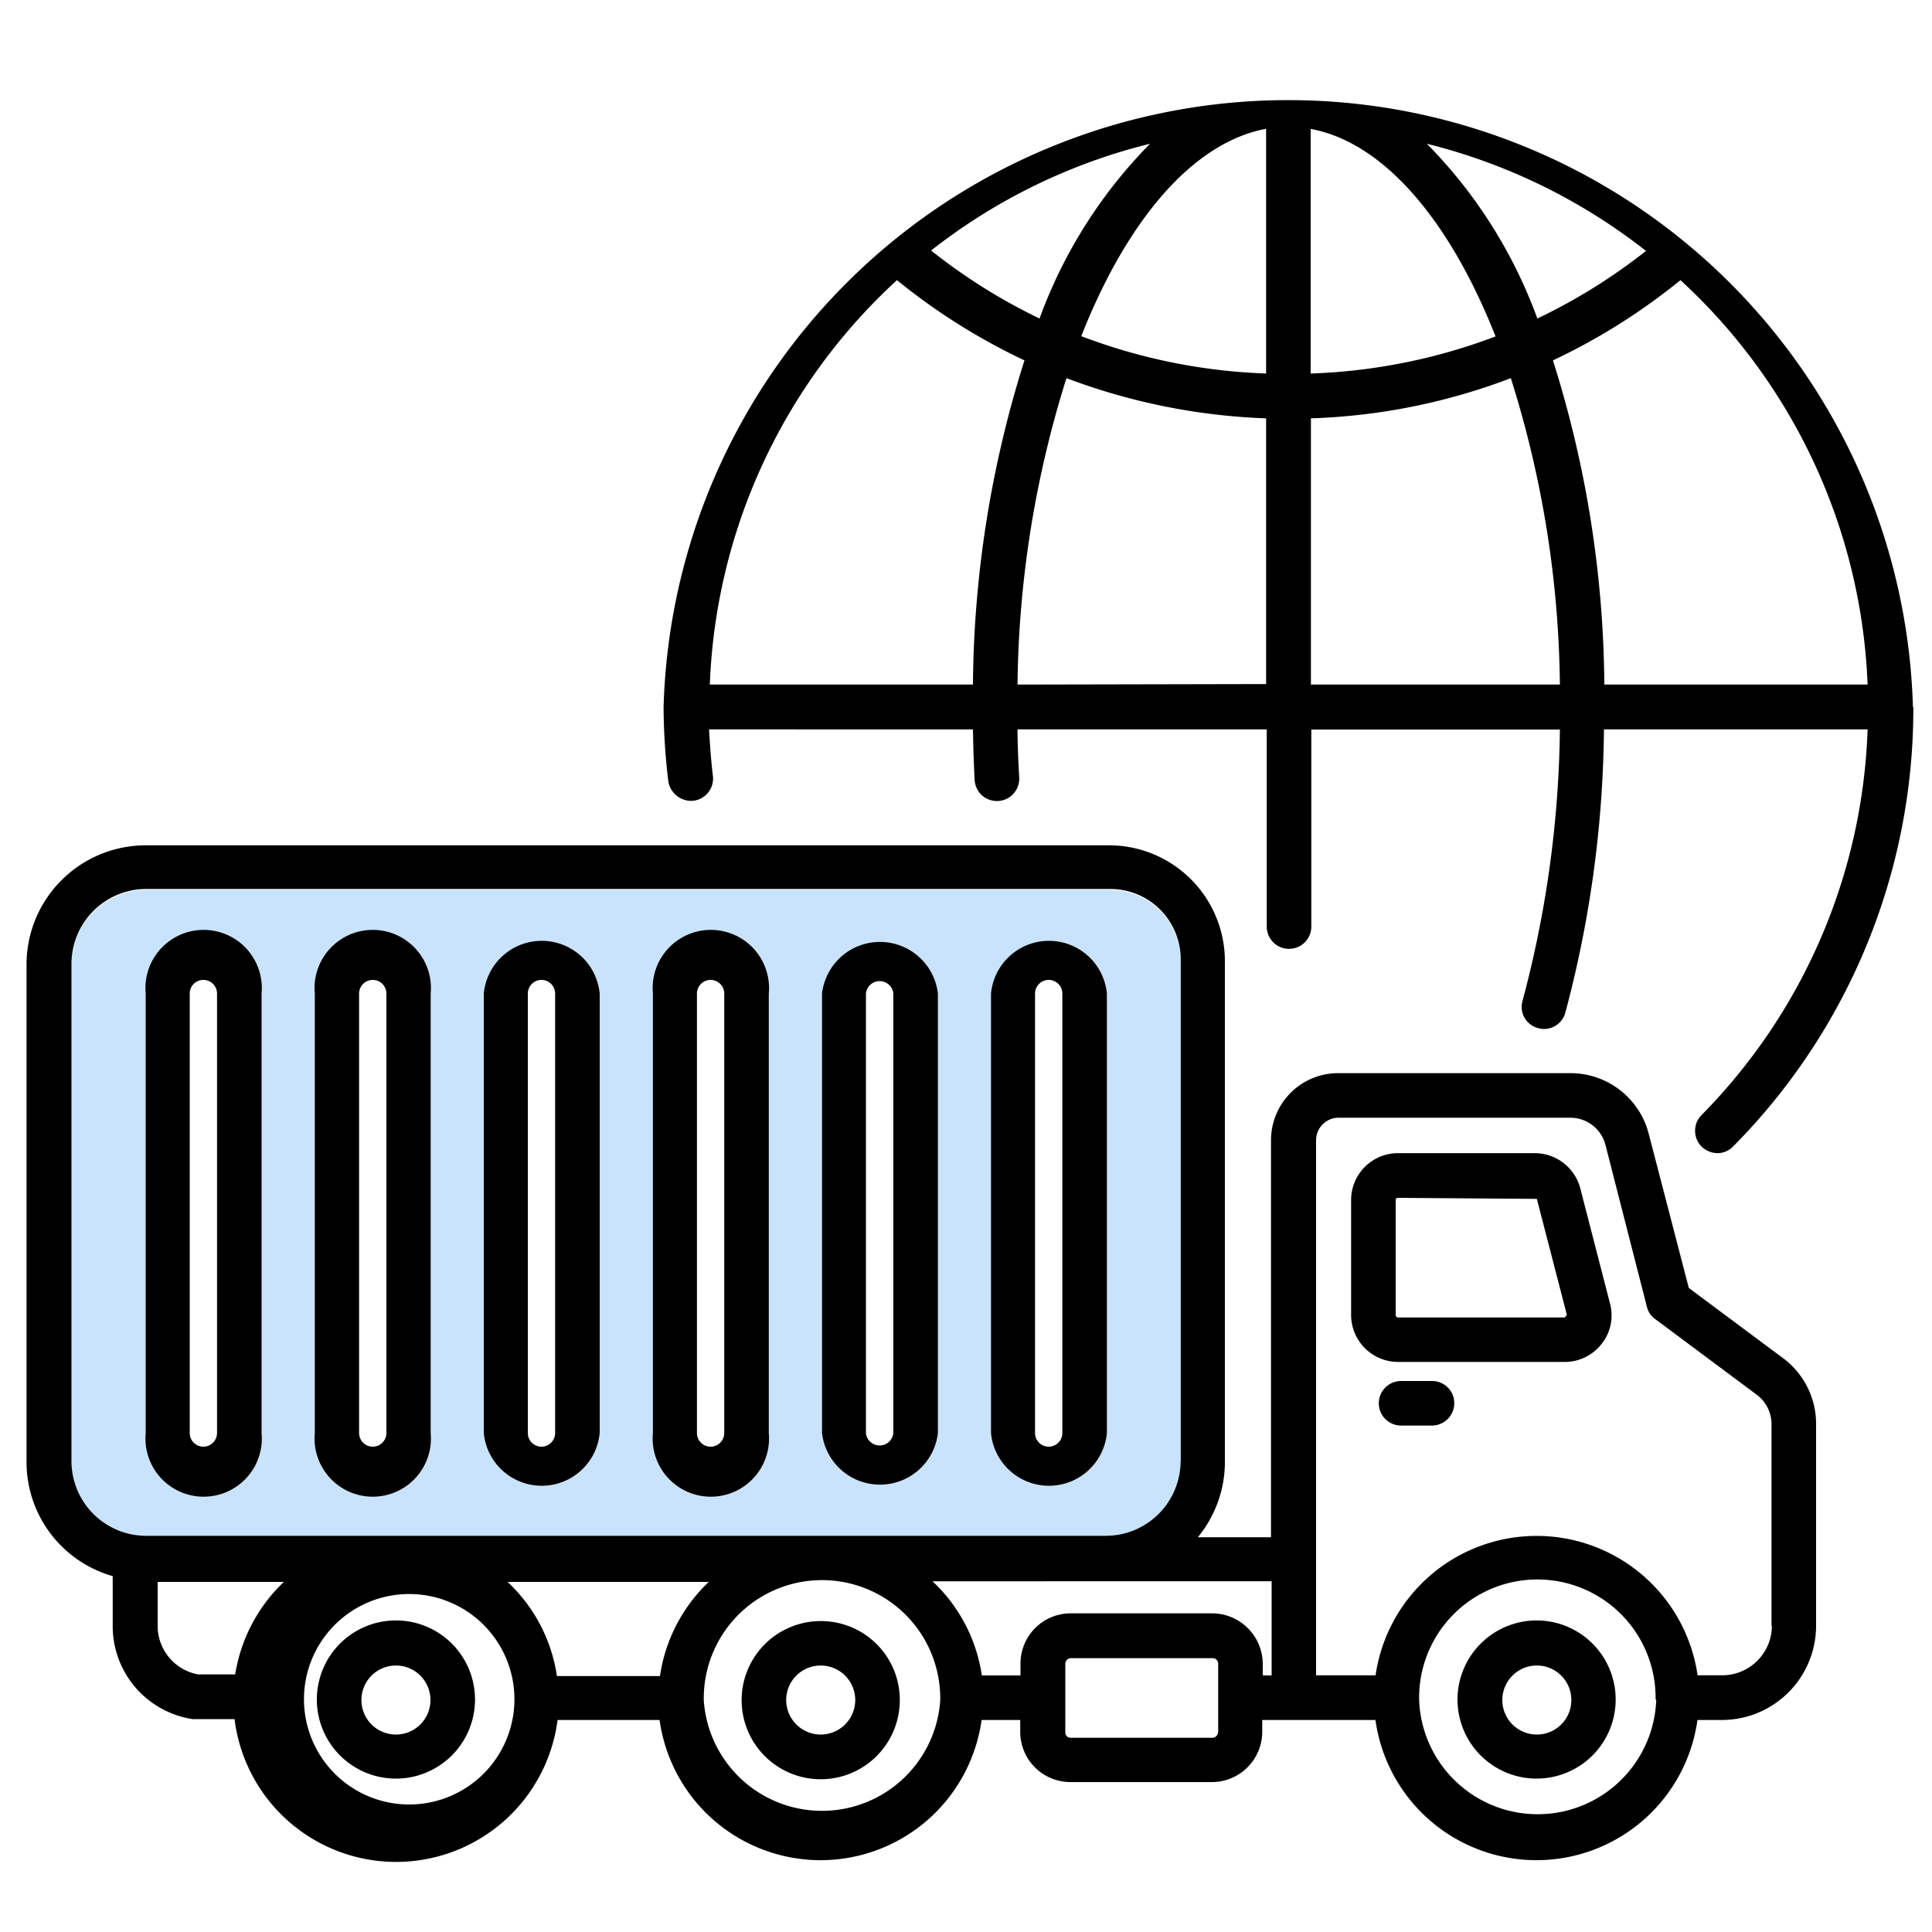 <svg id="Layer_1" data-name="Layer 1" xmlns="http://www.w3.org/2000/svg" viewBox="0 0 150 150"><path d="M91.66,74.56v39a5.81,5.81,0,0,1-5.79,5.79H11.34a5.8,5.8,0,0,1-5.79-5.79V74.88a5.81,5.81,0,0,1,5.79-5.79H86.2A5.46,5.46,0,0,1,91.66,74.56Zm-5.72,36.7V77.14a4.52,4.52,0,0,0-9,0v34.12a4.52,4.52,0,0,0,9,0Zm-13.12,0V77.14a4.53,4.53,0,0,0-9,0v34.12a4.53,4.53,0,0,0,9,0Zm-13.13,0V77.14a4.52,4.52,0,1,0-9,0v34.12a4.52,4.52,0,1,0,9,0Zm-13.13,0V77.14a4.52,4.52,0,0,0-9,0v34.12a4.52,4.52,0,0,0,9,0Zm-13.12,0V77.14a4.52,4.52,0,1,0-9,0v34.12a4.52,4.52,0,1,0,9,0Zm-13.13,0V77.14a4.52,4.52,0,1,0-9,0v34.12a4.52,4.52,0,1,0,9,0Z" style="fill:#cae3fc"/><path d="M148.55,54.9a48.25,48.25,0,0,1-14,34.12,1.69,1.69,0,0,1-1.22.51,1.81,1.81,0,0,1-1.22-.51,1.74,1.74,0,0,1,0-2.45A44.77,44.77,0,0,0,145,56.63H124.53a88,88,0,0,1-3,22,1.72,1.72,0,0,1-1.66,1.26,1.56,1.56,0,0,1-.46-.07,1.7,1.7,0,0,1-1.2-2.12,84.86,84.86,0,0,0,2.9-21.06h-19.3v15.3a1.73,1.73,0,1,1-3.46,0V56.63H79c0,1.18.06,2.4.13,3.74a1.73,1.73,0,1,1-3.46.18c-.07-1.4-.11-2.67-.13-3.92H55.05c.07,1.13.14,2.31.3,3.62a1.73,1.73,0,0,1-1.52,1.92,1.8,1.8,0,0,1-1.94-1.5,49.27,49.27,0,0,1-.37-5.77,48.52,48.52,0,0,1,97,0Zm-24-1.75H145a45,45,0,0,0-14.53-31.4,48.31,48.31,0,0,1-9.9,6.23A85.36,85.36,0,0,1,124.56,53.15Zm-22.77,0h19.33a81.54,81.54,0,0,0-3.81-23.79,47.81,47.81,0,0,1-15.52,3.12Zm26-33.68a45.16,45.16,0,0,0-17-8.31,37.67,37.67,0,0,1,8.58,13.57A44.61,44.61,0,0,0,127.81,19.47Zm-11.67,6.64c-3.55-9-8.68-15.06-14.35-16.1V29A44.63,44.63,0,0,0,116.14,26.11Zm-17.81,27V32.48A48.73,48.73,0,0,1,82.8,29.36,81.89,81.89,0,0,0,79,53.15Zm0-24.13V10c-5.7,1.06-10.82,7.13-14.35,16.1A44.63,44.63,0,0,0,98.33,29ZM80.71,24.73a37.66,37.66,0,0,1,8.58-13.57,44.88,44.88,0,0,0-17,8.29A44.55,44.55,0,0,0,80.71,24.73ZM75.54,53.15a85.26,85.26,0,0,1,4-25.17,48.36,48.36,0,0,1-9.9-6.23,44.91,44.91,0,0,0-14.53,31.4Z"/><path d="M141,110.54v15.69a7.32,7.32,0,0,1-7.31,7.31h-1.9a12.62,12.62,0,0,1-25,0H98v.92a3.91,3.91,0,0,1-3.9,3.9h-11a3.9,3.9,0,0,1-3.89-3.9v-.92h-3a12.62,12.62,0,0,1-25,0H43.29a12.64,12.64,0,0,1-25.08-.07h-3l-.26,0a7.3,7.3,0,0,1-6.2-7.2v-3.9a9.21,9.21,0,0,1-6.69-8.83V74.88a9.26,9.26,0,0,1,9.25-9.25H86.17a9,9,0,0,1,8.93,8.93v39a9.19,9.19,0,0,1-2.1,5.79h5.68V88.53a5.21,5.21,0,0,1,5.21-5.21h18A6.27,6.27,0,0,1,128,88l3.12,12,7.4,5.51A6.35,6.35,0,0,1,141,110.54Zm-3.46,15.69V110.56a2.85,2.85,0,0,0-1.13-2.26l-7.89-5.88a1.61,1.61,0,0,1-.65-.94L124.65,88.9a2.81,2.81,0,0,0-2.72-2.12h-18a1.75,1.75,0,0,0-1.75,1.75V121s0,0,0,.07v9h4.62a12.63,12.63,0,0,1,25,0h1.94A3.86,3.86,0,0,0,137.57,126.23Zm-9,5.72s0-.09,0-.14a9.18,9.18,0,0,0-18.36,0c0,.05,0,.09,0,.14a9.21,9.21,0,0,0,18.41,0Zm-29.81-1.87v-7.31H72.4a12.51,12.51,0,0,1,3.83,7.31h3v-.92a3.9,3.9,0,0,1,3.89-3.9h11a3.94,3.94,0,0,1,3.92,3.9v.92Zm-4.15,4.41v-5.31a.43.43,0,0,0-.44-.44h-11a.44.44,0,0,0-.43.44v5.31a.41.41,0,0,0,.43.43h11A.45.45,0,0,0,94.57,134.49Zm-2.91-21v-39a5.46,5.46,0,0,0-5.46-5.47H11.34a5.81,5.81,0,0,0-5.79,5.79v38.64a5.8,5.8,0,0,0,5.79,5.79H85.87A5.81,5.81,0,0,0,91.66,113.52ZM73,132s0-.09,0-.14a9.18,9.18,0,0,0-18.36,0c0,.05,0,.09,0,.14A9.2,9.2,0,0,0,73,132Zm-17.87-9.18H39.41a12.51,12.51,0,0,1,3.83,7.31h8A12.6,12.6,0,0,1,55.08,122.77ZM39.94,132s0-.09,0-.14a8.17,8.17,0,1,0,0,.14Zm-17.85-9.18H12.24v3.48A3.83,3.83,0,0,0,15.38,130h2.88A12.66,12.66,0,0,1,22.09,122.77Z"/><path d="M125,101.2a3.55,3.55,0,0,1-.65,3.14,3.63,3.63,0,0,1-2.88,1.4H108.55a3.65,3.65,0,0,1-3.65-3.64V93.15a3.64,3.64,0,0,1,3.65-3.62h10.63a3.66,3.66,0,0,1,3.51,2.72Zm-3.35.88-2.33-9L108.55,93c-.12,0-.19.07-.19.16v8.95a.19.19,0,0,0,.19.18h12.94Z"/><path d="M119.3,125.81a6.14,6.14,0,1,1-6.14,6.14A6.15,6.15,0,0,1,119.3,125.81ZM122,132a2.68,2.68,0,1,0-2.67,2.67A2.68,2.68,0,0,0,122,132Z"/><path d="M111.18,107.22a1.72,1.72,0,0,1,1.73,1.73,1.74,1.74,0,0,1-1.73,1.73h-2.4a1.73,1.73,0,1,1,0-3.46Z"/><path d="M85.94,77.14v34.12a4.52,4.52,0,0,1-9,0V77.14a4.52,4.52,0,0,1,9,0Zm-3.46,34.12V77.14a1.06,1.06,0,0,0-2.12,0v34.12a1.06,1.06,0,1,0,2.12,0Z"/><path d="M72.82,77.14v34.12a4.53,4.53,0,0,1-9,0V77.14a4.53,4.53,0,0,1,9,0Zm-3.46,34.12V77.14a1.07,1.07,0,0,0-2.13,0v34.12a1.07,1.07,0,0,0,2.13,0Z"/><path d="M69.86,132a6.14,6.14,0,1,1-6.13-6.14A6.12,6.12,0,0,1,69.86,132Zm-3.46,0a2.68,2.68,0,1,0-2.67,2.67A2.68,2.68,0,0,0,66.4,132Z"/><path d="M59.69,77.14v34.12a4.52,4.52,0,1,1-9,0V77.14a4.52,4.52,0,1,1,9,0Zm-3.46,34.12V77.14a1.06,1.06,0,1,0-2.12,0v34.12a1.06,1.06,0,1,0,2.12,0Z"/><path d="M46.56,77.14v34.12a4.52,4.52,0,0,1-9,0V77.14a4.52,4.52,0,0,1,9,0ZM43.1,111.26V77.14a1.06,1.06,0,0,0-2.12,0v34.12a1.06,1.06,0,1,0,2.12,0Z"/><path d="M30.74,125.81A6.14,6.14,0,1,1,24.6,132,6.14,6.14,0,0,1,30.74,125.81ZM33.42,132a2.68,2.68,0,1,0-2.68,2.67A2.68,2.68,0,0,0,33.42,132Z"/><path d="M33.44,77.14v34.12a4.52,4.52,0,1,1-9,0V77.14a4.52,4.52,0,1,1,9,0ZM30,111.26V77.14a1.06,1.06,0,1,0-2.12,0v34.12a1.06,1.06,0,1,0,2.12,0Z"/><path d="M20.31,77.14v34.12a4.52,4.52,0,1,1-9,0V77.14a4.52,4.52,0,1,1,9,0Zm-3.46,34.12V77.14a1.06,1.06,0,0,0-2.12,0v34.12a1.06,1.06,0,0,0,2.12,0Z"/></svg>